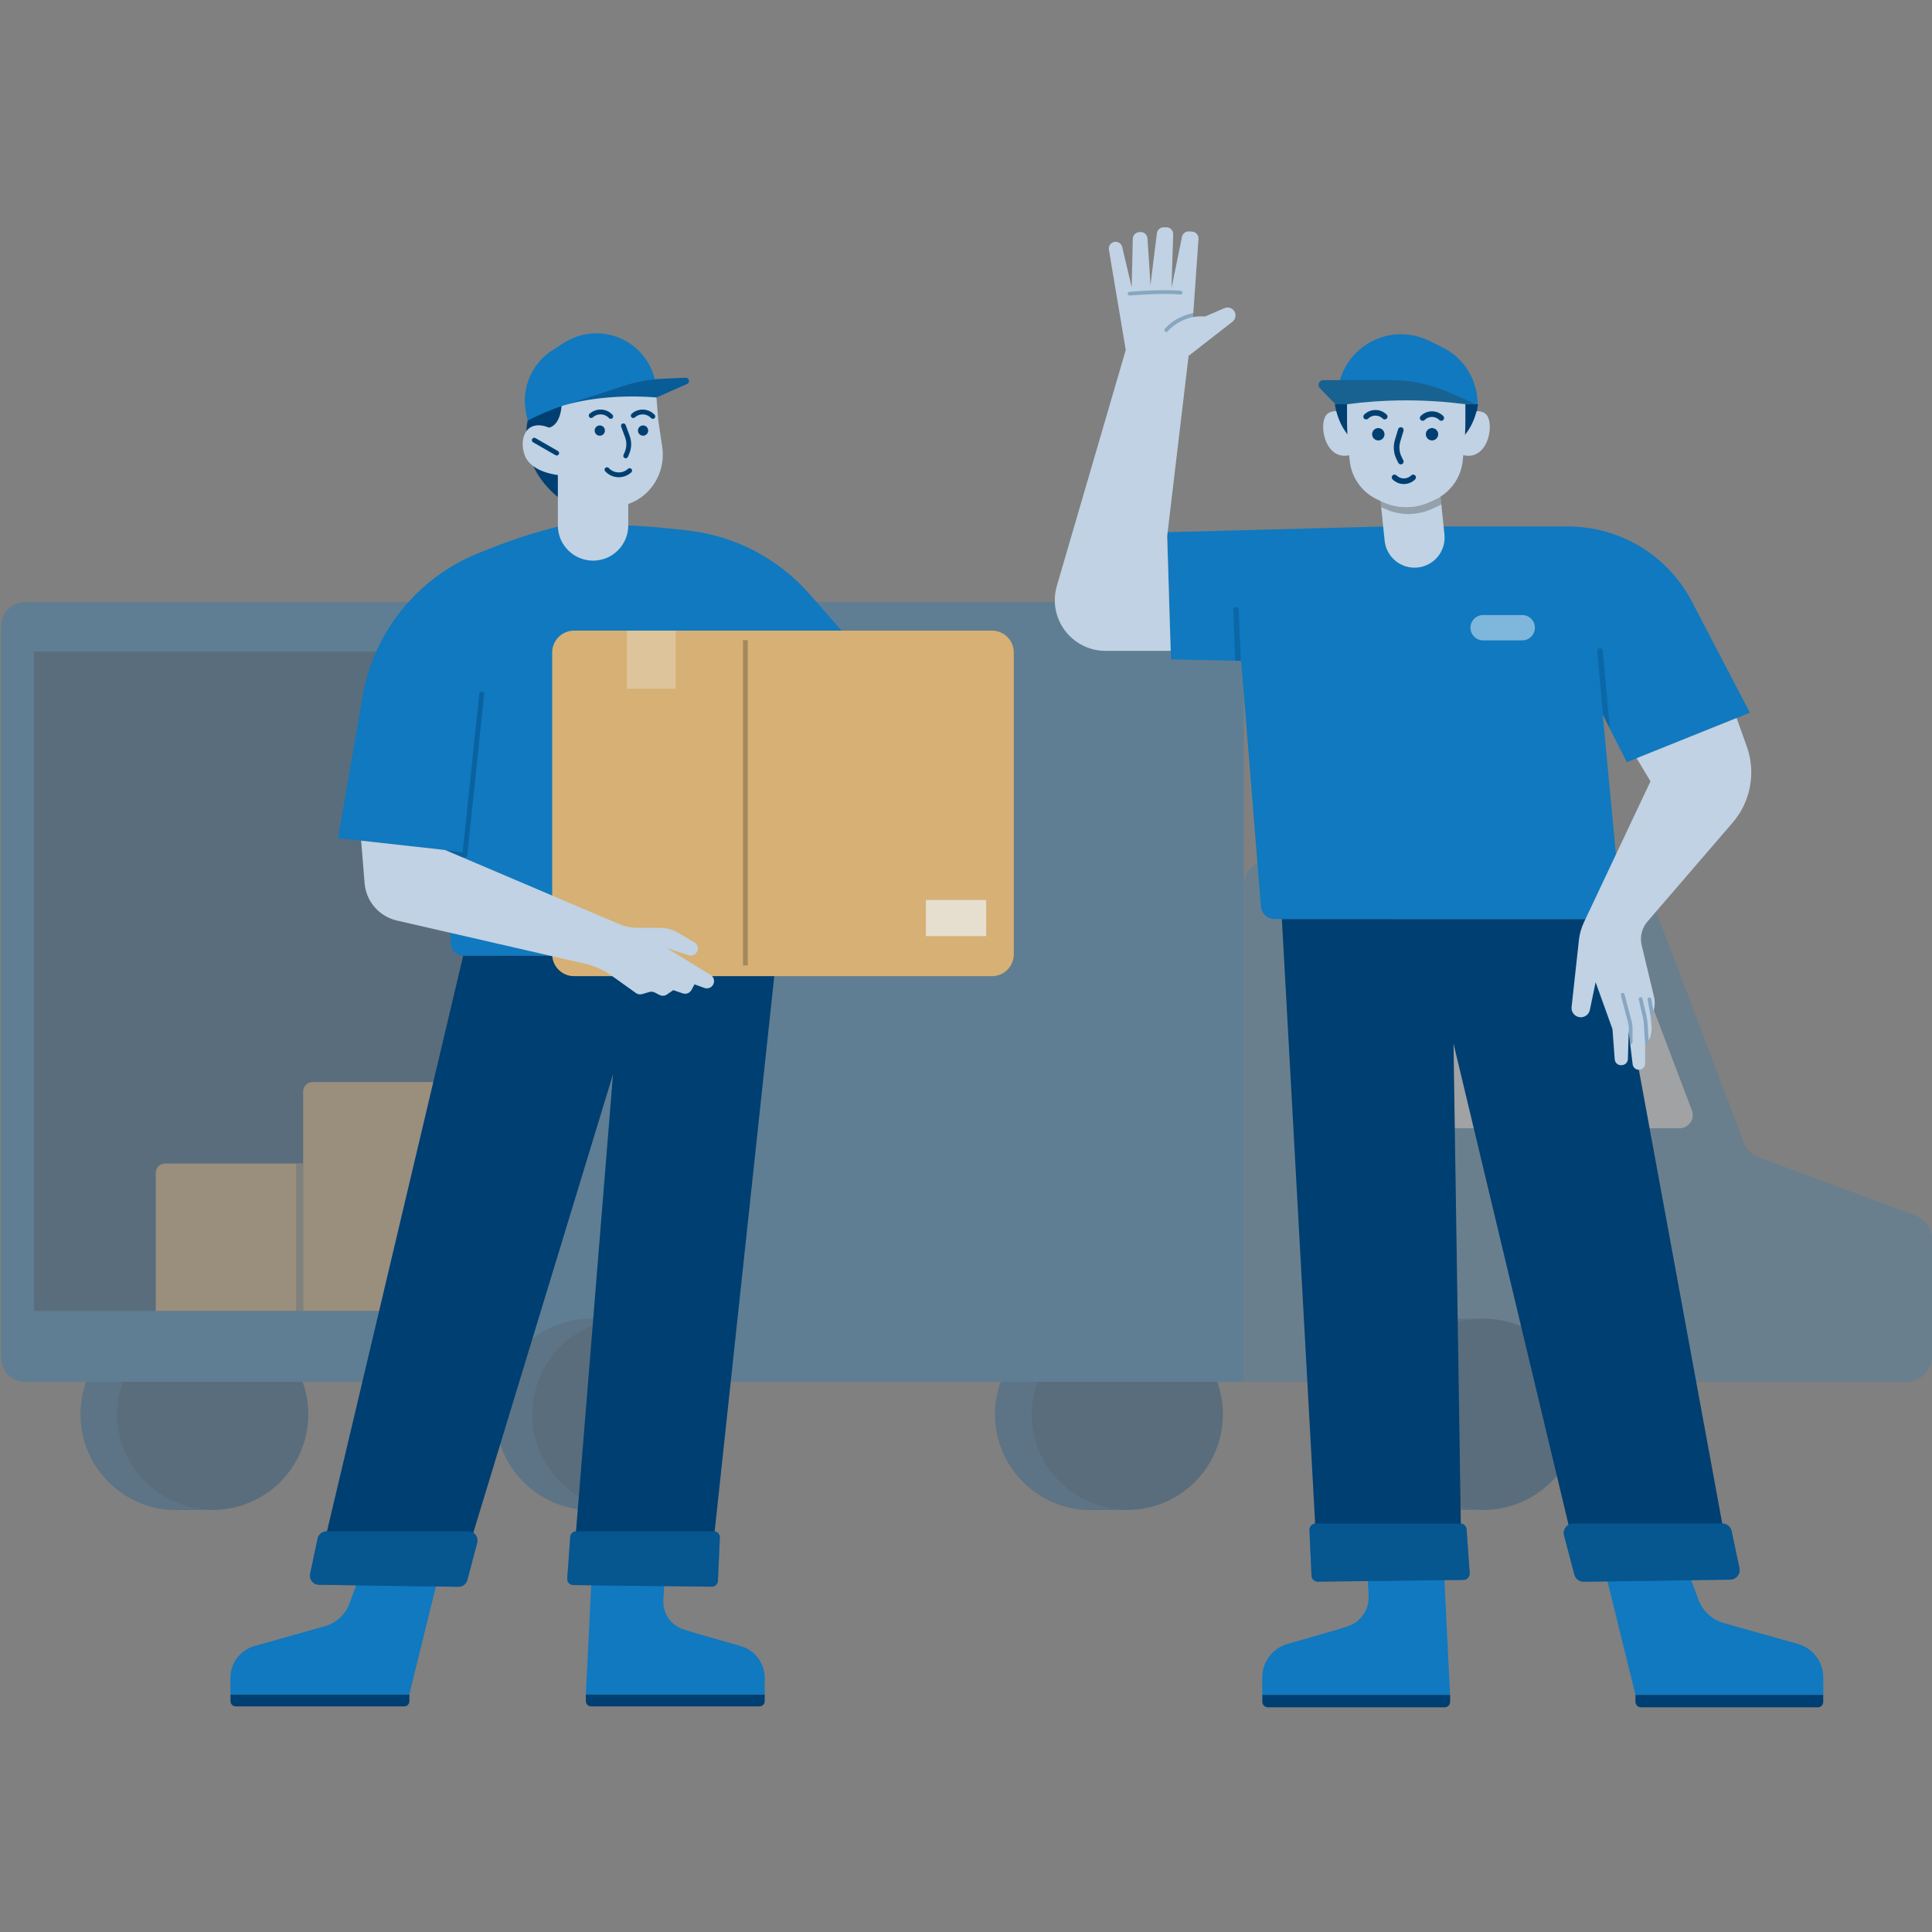 <svg xmlns="http://www.w3.org/2000/svg" width="102" height="102" viewBox="0 0 102 102" fill="none"><rect x="0" y="0" width="102" height="102" fill="#808080" stroke="none"/><g clip-path="url(#clip0_2480_10271)"><g opacity="0.3"><path d="M54.461 74.671C54.461 77.13 56.22 79.177 58.548 79.627C58.828 79.682 59.118 79.713 59.414 79.718C59.447 79.718 59.479 79.718 59.512 79.718C62.302 79.718 64.563 77.457 64.563 74.669C64.563 71.879 62.302 69.618 59.512 69.618C59.479 69.618 59.447 69.618 59.414 69.618C59.118 69.623 58.828 69.655 58.548 69.709C56.22 70.159 54.461 72.206 54.461 74.667V74.671Z" fill="#003F72"></path><path d="M52.535 74.671C52.535 76.041 53.081 77.286 53.97 78.194C54.886 79.136 56.169 79.72 57.586 79.72H59.415C59.12 79.715 58.829 79.683 58.549 79.629C56.221 79.179 54.462 77.132 54.462 74.673C54.462 72.212 56.221 70.164 58.549 69.714C58.829 69.66 59.12 69.628 59.415 69.623H57.586C56.169 69.623 54.886 70.208 53.97 71.149C53.081 72.059 52.535 73.302 52.535 74.674V74.671Z" fill="#003F72"></path><g opacity="0.4"><path d="M52.535 74.671C52.535 76.041 53.081 77.286 53.97 78.194C54.886 79.136 56.169 79.72 57.586 79.72H59.415C59.12 79.715 58.829 79.683 58.549 79.629C56.221 79.179 54.462 77.132 54.462 74.673C54.462 72.212 56.221 70.164 58.549 69.714C58.829 69.66 59.12 69.628 59.415 69.623H57.586C56.169 69.623 54.886 70.208 53.97 71.149C53.081 72.059 52.535 73.302 52.535 74.674V74.671Z" fill="#1079BF"></path></g><path d="M6.176 74.671C6.176 77.13 7.935 79.177 10.262 79.627C10.543 79.682 10.833 79.713 11.129 79.718C11.162 79.718 11.194 79.718 11.227 79.718C14.017 79.718 16.278 77.457 16.278 74.669C16.278 71.881 14.017 69.618 11.227 69.618C11.194 69.618 11.162 69.618 11.129 69.618C10.833 69.623 10.543 69.655 10.262 69.709C7.935 70.159 6.176 72.206 6.176 74.667V74.671Z" fill="#003F72"></path><path d="M4.254 74.671C4.254 76.041 4.8 77.286 5.689 78.194C6.604 79.136 7.887 79.72 9.305 79.72H11.134C10.838 79.715 10.548 79.683 10.268 79.629C7.94 79.179 6.181 77.132 6.181 74.673C6.181 72.213 7.94 70.164 10.268 69.714C10.548 69.66 10.838 69.628 11.134 69.623H9.305C7.887 69.623 6.604 70.208 5.689 71.149C4.8 72.059 4.254 73.302 4.254 74.674V74.671Z" fill="#003F72"></path><g opacity="0.4"><path d="M4.254 74.671C4.254 76.041 4.8 77.286 5.689 78.194C6.604 79.136 7.887 79.72 9.305 79.72H11.134C10.838 79.715 10.548 79.683 10.268 79.629C7.94 79.179 6.181 77.132 6.181 74.673C6.181 72.213 7.94 70.164 10.268 69.714C10.548 69.66 10.838 69.628 11.134 69.623H9.305C7.887 69.623 6.604 70.208 5.689 71.149C4.8 72.059 4.254 73.302 4.254 74.674V74.671Z" fill="#1079BF"></path></g><g opacity="0.66"><path d="M65.664 46.772V72.957H100.632C101.391 72.957 102.007 72.341 102.007 71.582V65.461C102.007 64.887 101.649 64.373 101.111 64.171L92.869 61.105C92.497 60.967 92.204 60.676 92.063 60.305L91.783 59.566L87.263 47.668L86.738 46.284C86.537 45.75 86.024 45.397 85.454 45.397H67.04C66.28 45.397 65.664 46.013 65.664 46.772Z" fill="#1079BF"></path></g><path d="M65.664 72.957L1.349 72.957C0.635 72.957 0.054 72.378 0.054 71.662V33.082C0.054 32.368 0.633 31.787 1.349 31.787L64.369 31.787C65.083 31.787 65.664 32.366 65.664 33.082V72.956V72.957Z" fill="#1079BF"></path><path d="M73.547 48.367V58.868C73.547 59.253 73.86 59.566 74.245 59.566H88.672C89.161 59.566 89.498 59.078 89.325 58.621L85.336 48.12C85.233 47.849 84.974 47.67 84.683 47.67H74.245C73.86 47.67 73.547 47.983 73.547 48.368V48.367Z" fill="#EDF3F7"></path><path d="M73.269 74.671C73.269 77.13 75.028 79.177 77.356 79.627C77.636 79.682 77.927 79.713 78.223 79.718C78.256 79.718 78.287 79.718 78.321 79.718C81.111 79.718 83.372 77.457 83.372 74.669C83.372 71.879 81.111 69.618 78.321 69.618C78.287 69.618 78.256 69.618 78.223 69.618C77.927 69.623 77.636 69.655 77.356 69.709C75.028 70.159 73.269 72.206 73.269 74.667V74.671Z" fill="#003F72"></path><path d="M71.34 74.671C71.34 76.041 71.886 77.286 72.775 78.194C73.69 79.136 74.973 79.72 76.391 79.72H78.22C77.924 79.715 77.634 79.683 77.354 79.629C75.026 79.179 73.267 77.132 73.267 74.673C73.267 72.212 75.026 70.164 77.354 69.714C77.634 69.66 77.924 69.628 78.22 69.623H76.391C74.973 69.623 73.69 70.208 72.775 71.149C71.886 72.059 71.34 73.302 71.34 74.674V74.671Z" fill="#003F72"></path><g opacity="0.4"><path d="M71.34 74.671C71.34 76.041 71.886 77.286 72.775 78.194C73.69 79.136 74.973 79.72 76.391 79.72H78.22C77.924 79.715 77.634 79.683 77.354 79.629C75.026 79.179 73.267 77.132 73.267 74.673C73.267 72.212 75.026 70.164 77.354 69.714C77.634 69.66 77.924 69.628 78.22 69.623H76.391C74.973 69.623 73.69 70.208 72.775 71.149C71.886 72.059 71.34 73.302 71.34 74.674V74.671Z" fill="#1079BF"></path></g><path d="M28.09 74.671C28.09 77.13 29.849 79.177 32.177 79.627C32.457 79.682 32.747 79.713 33.043 79.718C33.076 79.718 33.108 79.718 33.141 79.718C35.931 79.718 38.192 77.457 38.192 74.669C38.192 71.881 35.931 69.618 33.141 69.618C33.108 69.618 33.076 69.618 33.043 69.618C32.747 69.623 32.457 69.655 32.177 69.709C29.849 70.159 28.09 72.206 28.09 74.667V74.671Z" fill="#003F72"></path><path d="M26.16 74.671C26.16 76.041 26.706 77.286 27.595 78.194C28.511 79.136 29.794 79.72 31.211 79.72H33.04C32.745 79.715 32.454 79.683 32.174 79.629C29.846 79.179 28.087 77.132 28.087 74.673C28.087 72.212 29.846 70.164 32.174 69.714C32.454 69.66 32.745 69.628 33.04 69.623H31.211C29.794 69.623 28.511 70.208 27.595 71.149C26.706 72.059 26.16 73.302 26.16 74.674V74.671Z" fill="#003F72"></path><g opacity="0.4"><path d="M26.16 74.671C26.16 76.041 26.706 77.286 27.595 78.194C28.511 79.136 29.794 79.72 31.211 79.72H33.04C32.745 79.715 32.454 79.683 32.174 79.629C29.846 79.179 28.087 77.132 28.087 74.673C28.087 72.212 29.846 70.164 32.174 69.714C32.454 69.66 32.745 69.628 33.04 69.623H31.211C29.794 69.623 28.511 70.208 27.595 71.149C26.706 72.059 26.16 73.302 26.16 74.674V74.671Z" fill="#1079BF"></path></g><path d="M1.793 69.21H28.09L28.09 34.4H1.793L1.793 69.21Z" fill="#003F72"></path><path d="M16.004 69.21H28.087V57.627C28.087 57.35 27.863 57.127 27.587 57.127H16.505C16.228 57.127 16.004 57.35 16.004 57.627V69.21Z" fill="#D6B074"></path><path d="M8.223 69.21H16.004V61.428H8.723C8.447 61.428 8.223 61.653 8.223 61.929V69.21Z" fill="#D6B074"></path><g opacity="0.4"><path d="M15.631 69.21H16V61.428H15.631L15.631 69.21Z" fill="#003F72"></path></g></g><path d="M70.611 86.035L67.972 86.793C67.184 87.02 66.641 87.741 66.641 88.561V89.482H76.555L76.2 82.249H72.146L72.257 84.247C72.298 84.978 71.838 85.644 71.141 85.866L70.61 86.034L70.611 86.035Z" fill="#1079BF"></path><path d="M76.27 90.138H66.933C66.773 90.138 66.644 90.008 66.644 89.849V89.482H76.559V89.849C76.559 90.008 76.43 90.138 76.27 90.138Z" fill="#003F72"></path><path d="M84.562 82.25L86.346 89.483H96.261V88.562C96.261 87.742 95.718 87.021 94.929 86.794L91.012 85.691C90.387 85.514 89.884 85.049 89.661 84.439L88.859 82.25H84.562Z" fill="#1079BF"></path><path d="M86.344 89.483H96.258V89.85C96.258 90.01 96.129 90.139 95.97 90.139H86.632C86.473 90.139 86.344 90.01 86.344 89.85V89.483Z" fill="#003F72"></path><path d="M82.883 80.799L76.738 55.094L77.129 80.799H69.453L67.676 48.518H85.043L85.127 48.879L90.993 80.799H82.883Z" fill="#003F72"></path><path d="M90.929 80.434H83.062C82.732 80.434 82.492 80.746 82.575 81.065L83.12 83.132C83.179 83.355 83.383 83.51 83.614 83.507L91.35 83.397C91.667 83.392 91.901 83.099 91.835 82.79L91.421 80.834C91.372 80.601 91.167 80.435 90.928 80.435L90.929 80.434Z" fill="#003F72"></path><g opacity="0.4"><path d="M90.929 80.434H83.062C82.732 80.434 82.492 80.746 82.575 81.065L83.12 83.132C83.179 83.355 83.383 83.51 83.614 83.507L91.35 83.397C91.667 83.392 91.901 83.099 91.835 82.79L91.421 80.834C91.372 80.601 91.167 80.435 90.928 80.435L90.929 80.434Z" fill="#1079BF"></path></g><path d="M77.096 80.435H69.465C69.276 80.435 69.124 80.593 69.133 80.782L69.242 83.185C69.249 83.364 69.398 83.504 69.578 83.502L77.262 83.41C77.454 83.409 77.603 83.246 77.591 83.055L77.428 80.743C77.416 80.569 77.271 80.434 77.096 80.434V80.435Z" fill="#003F72"></path><g opacity="0.4"><path d="M77.096 80.435H69.465C69.276 80.435 69.124 80.593 69.133 80.782L69.242 83.185C69.249 83.364 69.398 83.504 69.578 83.502L77.262 83.41C77.454 83.409 77.603 83.246 77.591 83.055L77.428 80.743C77.416 80.569 77.271 80.434 77.096 80.434V80.435Z" fill="#1079BF"></path></g><path d="M84.63 37.752L84.615 37.724L85.561 47.744C85.6 48.16 85.274 48.518 84.856 48.518H67.277C66.907 48.518 66.601 48.235 66.572 47.867L65.527 34.89H65.513L65.217 34.883L61.828 34.809L61.621 28.098L73.1 27.795H82.78C85.532 27.795 88.056 29.325 89.328 31.766L92.385 37.628L85.888 40.239L84.992 38.467L84.63 37.752Z" fill="#1079BF"></path><g opacity="0.5"><path d="M80.365 32.471H78.303C77.933 32.471 77.633 32.77 77.633 33.14C77.633 33.51 77.933 33.81 78.303 33.81H80.365C80.735 33.81 81.035 33.51 81.035 33.14C81.035 32.77 80.735 32.471 80.365 32.471Z" fill="#EDF3F7"></path></g><g opacity="0.3"><path d="M65.248 32.048C65.166 32.051 65.103 32.12 65.106 32.202L65.211 34.883L65.508 34.89L65.401 32.19C65.397 32.108 65.328 32.046 65.248 32.048Z" fill="#003F72"></path><path d="M84.619 34.348C84.612 34.267 84.54 34.208 84.459 34.214C84.378 34.222 84.318 34.294 84.325 34.374L84.629 37.752L84.991 38.467L84.619 34.348Z" fill="#003F72"></path></g><path d="M65.068 16.985L62.752 18.789L61.62 28.317L61.806 34.362H58.364C57.829 34.362 57.319 34.202 56.891 33.92C56.463 33.637 56.115 33.231 55.904 32.74C55.659 32.169 55.621 31.532 55.795 30.936L59.434 18.477L58.544 13.183C58.541 13.164 58.539 13.144 58.539 13.124C58.539 12.967 58.643 12.823 58.8 12.778C58.996 12.722 59.202 12.841 59.248 13.041L59.746 15.16L59.806 12.607C59.81 12.427 59.948 12.278 60.128 12.259L60.185 12.252C60.388 12.232 60.567 12.382 60.581 12.585C60.63 13.327 60.737 14.928 60.737 15.071C60.751 14.918 60.984 13.064 61.079 12.313C61.101 12.134 61.254 12 61.435 12H61.58C61.783 12 61.946 12.168 61.939 12.37L61.849 15.204L62.404 12.502C62.44 12.324 62.604 12.202 62.784 12.217L62.946 12.23C63.142 12.245 63.289 12.417 63.275 12.613L63.001 16.527L62.986 16.732V16.745C63.21 16.677 63.615 16.712 63.615 16.712L64.644 16.269C64.698 16.245 64.754 16.234 64.81 16.234C64.96 16.234 65.105 16.316 65.18 16.456C65.276 16.636 65.229 16.86 65.068 16.985Z" fill="#C0D2E3"></path><g opacity="0.3"><path d="M61.501 17.361C61.465 17.403 61.469 17.465 61.511 17.5C61.529 17.517 61.552 17.525 61.576 17.525C61.603 17.525 61.63 17.513 61.65 17.49C62.093 16.978 62.733 16.789 62.986 16.732L63 16.527C62.775 16.57 62.024 16.756 61.501 17.361Z" fill="#003F72"></path><path d="M62.319 15.546C62.373 15.55 62.421 15.51 62.426 15.456C62.431 15.401 62.389 15.354 62.335 15.349C61.228 15.261 59.641 15.404 59.625 15.405C59.571 15.41 59.531 15.459 59.536 15.513C59.541 15.564 59.583 15.602 59.634 15.602C59.637 15.602 59.64 15.602 59.643 15.602C59.659 15.601 61.229 15.46 62.319 15.546Z" fill="#003F72"></path></g><path d="M86.972 48.66C86.679 49.001 86.567 49.462 86.672 49.9L87.321 52.607C87.349 52.722 87.362 52.838 87.362 52.954C87.362 53.104 87.34 53.252 87.294 53.395C87.26 53.506 87.213 53.613 87.152 53.716C87.151 53.717 87.151 53.718 87.15 53.719L87.192 54.119C87.222 54.408 87.167 54.697 87.036 54.953C86.996 55.032 86.949 55.107 86.893 55.179L86.856 55.228H86.855V56.148C86.855 56.239 86.817 56.322 86.757 56.382C86.697 56.442 86.615 56.48 86.524 56.48C86.356 56.48 86.215 56.354 86.195 56.187L86.067 55.119L85.987 54.448L85.944 55.913C85.939 56.079 85.812 56.215 85.648 56.233L85.615 56.236C85.429 56.257 85.264 56.118 85.25 55.932L85.131 54.334L84.241 51.856L83.937 53.318C83.914 53.431 83.852 53.529 83.767 53.598C83.682 53.667 83.574 53.707 83.459 53.707C83.167 53.707 82.94 53.455 82.972 53.165L83.358 49.636C83.394 49.306 83.485 48.985 83.627 48.685L87.137 41.251L86.405 40.03L91.684 37.908L92.221 39.407C92.715 40.784 92.43 42.321 91.475 43.431L86.972 48.66Z" fill="#C0D2E3"></path><g opacity="0.3"><path d="M86.188 54.298V55.022C86.188 55.077 86.144 55.121 86.09 55.121C86.083 55.121 86.077 55.12 86.071 55.119L85.991 54.448V54.298C85.991 54.179 85.976 54.061 85.945 53.945L85.573 52.543C85.56 52.491 85.591 52.437 85.644 52.423C85.697 52.409 85.751 52.44 85.765 52.493L86.136 53.895C86.171 54.026 86.188 54.162 86.188 54.298Z" fill="#003F72"></path><path d="M87.041 54.953C87.001 55.032 86.954 55.107 86.898 55.179L86.861 55.228L86.788 54.066C86.78 53.938 86.761 53.809 86.732 53.683L86.518 52.765C86.506 52.712 86.539 52.66 86.592 52.647C86.645 52.635 86.697 52.667 86.71 52.721L86.924 53.639C86.956 53.775 86.976 53.914 86.985 54.053L87.041 54.953Z" fill="#003F72"></path><path d="M87.297 53.395C87.263 53.506 87.216 53.614 87.154 53.716L86.986 52.775C86.976 52.722 87.012 52.67 87.066 52.661C87.119 52.651 87.17 52.687 87.18 52.74L87.297 53.395Z" fill="#003F72"></path></g><path d="M77.96 22.068L77.999 21.63C78.121 20.24 77.37 18.921 76.114 18.315L75.42 17.98C74.505 17.539 73.44 17.536 72.522 17.972C71.225 18.59 70.465 19.965 70.632 21.393L70.659 21.622L77.96 22.068Z" fill="#1079BF"></path><path d="M77.881 21.317L76.408 20.681C75.472 20.277 74.462 20.068 73.442 20.068H69.869C69.644 20.068 69.53 20.334 69.684 20.494L70.567 21.402L77.881 21.317Z" fill="#1079BF"></path><g opacity="0.3"><path d="M77.881 21.317L76.408 20.681C75.472 20.277 74.462 20.068 73.442 20.068H69.869C69.644 20.068 69.53 20.334 69.684 20.494L70.567 21.402L77.881 21.317Z" fill="#2D2A29"></path></g><path d="M71.324 22.196C71.324 22.196 70.754 21.446 70.137 21.807C69.519 22.169 69.909 24.524 71.41 23.983L71.324 22.196Z" fill="#C0D2E3"></path><path d="M77.187 22.196C77.187 22.196 77.757 21.446 78.375 21.807C78.993 22.169 78.602 24.524 77.102 23.983L77.187 22.196Z" fill="#C0D2E3"></path><path d="M77.347 21.341L77.266 23.039C77.266 23.039 77.847 22.491 78.032 21.341H77.347Z" fill="#003F72"></path><path d="M71.157 21.341L71.239 23.039C71.239 23.039 70.658 22.491 70.473 21.341H71.157Z" fill="#003F72"></path><path d="M74.845 29.962C73.972 30.052 73.192 29.419 73.102 28.546L72.919 26.777L72.884 26.447L72.832 25.947L75.991 25.618L76.053 26.218L76.096 26.629L76.26 28.219C76.351 29.091 75.717 29.871 74.845 29.962Z" fill="#C0D2E3"></path><g opacity="0.3"><path d="M76.094 26.63C76.016 26.676 75.934 26.718 75.851 26.756L75.576 26.878C74.802 27.225 73.918 27.225 73.145 26.879L72.917 26.777L72.883 26.447L73.028 26.512C73.801 26.858 74.685 26.858 75.459 26.512L75.733 26.389C75.845 26.34 75.951 26.283 76.052 26.219L76.094 26.63Z" fill="#2D2A29"></path></g><path d="M77.365 21.341V22.201C77.365 22.66 77.344 23.119 77.299 23.575L77.227 24.312C77.15 25.101 76.711 25.803 76.051 26.218C75.95 26.282 75.844 26.34 75.733 26.389L75.458 26.512C74.684 26.858 73.8 26.858 73.027 26.512L72.882 26.447L72.751 26.389C72.142 26.117 71.674 25.621 71.43 25.02C71.34 24.797 71.28 24.558 71.256 24.311L71.184 23.575C71.14 23.119 71.117 22.66 71.117 22.201V21.341C72.025 21.222 73.061 21.139 74.204 21.137C75.378 21.135 76.44 21.22 77.365 21.341Z" fill="#C0D2E3"></path><path d="M73.825 24.436C73.851 24.487 73.903 24.517 73.957 24.517C73.98 24.517 74.002 24.512 74.024 24.501C74.097 24.463 74.126 24.375 74.089 24.302L74.003 24.133C73.872 23.875 73.846 23.58 73.93 23.303L74.098 22.744C74.122 22.666 74.077 22.584 73.999 22.56C73.922 22.536 73.839 22.581 73.815 22.658L73.647 23.217C73.541 23.568 73.574 23.941 73.739 24.267L73.825 24.436Z" fill="#003F72"></path><path d="M74.503 25.099C74.29 25.312 73.942 25.313 73.729 25.099C73.671 25.041 73.577 25.041 73.52 25.099C73.462 25.157 73.462 25.251 73.52 25.308C73.685 25.473 73.9 25.554 74.116 25.554C74.332 25.554 74.548 25.473 74.712 25.308C74.771 25.25 74.771 25.156 74.712 25.099C74.654 25.041 74.561 25.041 74.504 25.099H74.503Z" fill="#003F72"></path><path d="M72.02 21.892C71.962 21.95 71.962 22.044 72.02 22.101C72.078 22.159 72.172 22.159 72.229 22.101C72.443 21.888 72.79 21.887 73.003 22.101C73.031 22.129 73.07 22.144 73.107 22.144C73.144 22.144 73.183 22.129 73.212 22.101C73.27 22.043 73.27 21.949 73.212 21.892C72.882 21.563 72.348 21.564 72.019 21.892H72.02Z" fill="#003F72"></path><path d="M76.197 21.964C76.037 21.804 75.826 21.716 75.601 21.716C75.375 21.716 75.164 21.804 75.004 21.964C74.946 22.022 74.946 22.116 75.004 22.173C75.063 22.231 75.156 22.231 75.213 22.173C75.317 22.069 75.454 22.012 75.601 22.012C75.748 22.012 75.885 22.069 75.988 22.173C76.016 22.201 76.055 22.216 76.092 22.216C76.13 22.216 76.168 22.201 76.197 22.173C76.255 22.114 76.255 22.021 76.197 21.964Z" fill="#003F72"></path><path d="M72.768 22.6C72.587 22.6 72.441 22.746 72.441 22.927C72.441 23.107 72.587 23.253 72.768 23.253C72.948 23.253 73.094 23.107 73.094 22.927C73.094 22.746 72.948 22.6 72.768 22.6Z" fill="#003F72"></path><path d="M75.603 22.6C75.423 22.6 75.277 22.746 75.277 22.927C75.277 23.107 75.423 23.253 75.603 23.253C75.784 23.253 75.93 23.107 75.93 22.927C75.93 22.746 75.784 22.6 75.603 22.6Z" fill="#003F72"></path><path d="M36.592 86.182L39.105 86.904C39.855 87.12 40.373 87.806 40.373 88.588V89.466H30.93L31.268 82.577H35.129L35.022 84.479C34.983 85.176 35.421 85.81 36.086 86.022L36.592 86.183V86.182Z" fill="#1079BF"></path><path d="M30.93 89.465H40.373V89.814C40.373 89.965 40.25 90.089 40.097 90.089H31.205C31.053 90.089 30.93 89.966 30.93 89.814V89.465Z" fill="#003F72"></path><path d="M23.305 82.576L21.607 89.465H12.164V88.587C12.164 87.806 12.681 87.119 13.432 86.903L17.163 85.852C17.758 85.684 18.237 85.241 18.45 84.661L19.214 82.576H23.305Z" fill="#1079BF"></path><path d="M21.338 90.089H12.445C12.294 90.089 12.17 89.966 12.17 89.814V89.465H21.613V89.814C21.613 89.966 21.491 90.089 21.338 90.089Z" fill="#003F72"></path><path d="M40.995 50.451L37.694 81.195H30.382L32.364 56.714L24.904 81.195H17.18L24.374 50.795L24.455 50.451H40.995Z" fill="#003F72"></path><path d="M17.236 80.847H24.729C25.043 80.847 25.273 81.144 25.193 81.449L24.674 83.416C24.618 83.63 24.424 83.777 24.203 83.773L16.836 83.668C16.535 83.664 16.311 83.386 16.374 83.09L16.767 81.228C16.814 81.006 17.01 80.848 17.236 80.848V80.847Z" fill="#003F72"></path><g opacity="0.4"><path d="M17.236 80.847H24.729C25.043 80.847 25.273 81.144 25.193 81.448L24.674 83.416C24.618 83.629 24.424 83.777 24.203 83.773L16.836 83.668C16.535 83.664 16.311 83.385 16.374 83.09L16.767 81.228C16.814 81.006 17.01 80.847 17.236 80.847V80.847Z" fill="#1079BF"></path></g><path d="M30.422 80.847H37.688C37.868 80.847 38.012 80.998 38.005 81.179L37.901 83.467C37.894 83.638 37.752 83.772 37.581 83.769L30.262 83.682C30.08 83.679 29.937 83.525 29.95 83.343L30.105 81.142C30.117 80.976 30.255 80.847 30.421 80.847H30.422Z" fill="#003F72"></path><g opacity="0.4"><path d="M30.422 80.847H37.688C37.868 80.847 38.012 80.998 38.005 81.179L37.901 83.467C37.894 83.638 37.752 83.772 37.581 83.769L30.262 83.682C30.08 83.679 29.937 83.525 29.95 83.343L30.105 81.142C30.117 80.976 30.255 80.847 30.421 80.847H30.422Z" fill="#1079BF"></path></g><path d="M41.058 39.892H41.057L41.644 49.761C41.666 50.135 41.369 50.451 40.994 50.451H24.454C24.11 50.451 23.826 50.184 23.803 49.841L23.494 44.875L17.848 44.248L19.137 36.784C19.722 33.397 22.002 30.544 25.179 29.235C28.176 28.001 29.836 27.729 29.836 27.729C29.836 27.729 30.568 27.66 33.167 27.742C34.09 27.771 35.256 27.883 36.376 28.016C38.839 28.308 41.107 29.499 42.741 31.366L46.877 36.093L43.252 42.366L41.333 40.202L41.058 39.892Z" fill="#1079BF"></path><g opacity="0.4"><path d="M40.89 33.625C40.885 33.556 40.826 33.502 40.755 33.507C40.684 33.512 40.632 33.573 40.637 33.643L41.059 39.892L41.334 40.202L40.89 33.625Z" fill="#003F72"></path><path d="M25.444 36.519C25.374 36.511 25.312 36.562 25.305 36.632L24.428 45.002L23.347 44.856C23.278 44.847 23.214 44.895 23.204 44.965C23.195 45.035 23.244 45.099 23.314 45.108L24.524 45.272C24.53 45.272 24.535 45.273 24.541 45.273C24.569 45.273 24.597 45.263 24.62 45.245C24.647 45.224 24.664 45.193 24.667 45.159L25.557 36.66C25.565 36.591 25.514 36.528 25.444 36.52L25.444 36.519Z" fill="#003F72"></path></g><path d="M52.368 33.293H30.309C29.67 33.293 29.152 33.811 29.152 34.449V50.381C29.152 51.02 29.67 51.537 30.309 51.537H52.368C53.007 51.537 53.524 51.02 53.524 50.381V34.449C53.524 33.811 53.007 33.293 52.368 33.293Z" fill="#D6B074"></path><g opacity="0.3"><path d="M39.48 33.797H39.227V50.968H39.48V33.797Z" fill="#2D2A29"></path></g><g opacity="0.3"><path d="M35.671 33.293H33.09V36.361H35.671V33.293Z" fill="#EDF3F7"></path></g><g opacity="0.7"><path d="M52.065 47.513H48.883V49.422H52.065V47.513Z" fill="#EDF3F7"></path></g><path d="M32.294 51.514L33.574 52.428C33.669 52.496 33.791 52.517 33.904 52.484L34.283 52.372C34.377 52.344 34.478 52.354 34.565 52.398L34.821 52.529C34.945 52.592 35.095 52.583 35.211 52.504L35.548 52.274L36.044 52.445C36.22 52.506 36.415 52.431 36.505 52.267L36.667 51.97L37.186 52.158C37.352 52.218 37.537 52.157 37.635 52.011C37.755 51.83 37.702 51.586 37.517 51.472L35.203 50.051L36.346 50.432C36.504 50.484 36.678 50.427 36.775 50.291C36.903 50.11 36.848 49.858 36.657 49.746L35.792 49.239C35.506 49.071 35.18 48.982 34.848 48.982H33.63C33.314 48.982 33.002 48.919 32.71 48.795L23.501 44.876L19.066 44.383L19.25 46.642C19.333 47.595 20.02 48.385 20.953 48.6L30.878 50.878C31.388 50.995 31.869 51.211 32.295 51.515L32.294 51.514Z" fill="#C0D2E3"></path><path d="M27.858 22.208L27.773 21.8C27.506 20.511 28.064 19.189 29.175 18.483L29.79 18.092C30.599 17.578 31.599 17.457 32.508 17.765C33.794 18.201 34.658 19.408 34.658 20.766V20.983L27.858 22.208Z" fill="#1079BF"></path><path d="M29.793 21.393L32.961 20.366C33.623 20.151 34.311 20.027 35.007 19.996L36.192 19.944C36.383 19.936 36.444 20.196 36.27 20.273L34.657 20.984L29.793 21.393Z" fill="#1079BF"></path><g opacity="0.5"><path d="M29.793 21.393L32.961 20.366C33.623 20.151 34.311 20.027 35.007 19.996L36.192 19.944C36.383 19.936 36.444 20.196 36.27 20.273L34.657 20.984L29.793 21.393Z" fill="#003F72"></path></g><path d="M29.649 21.438C29.329 21.55 28.99 21.681 28.637 21.835C28.36 21.957 28.099 22.081 27.855 22.208C27.788 22.558 27.744 23.016 27.826 23.534C27.949 24.313 28.348 25.322 29.452 26.245L29.649 21.438Z" fill="#003F72"></path><path d="M34.656 20.983L34.761 22.242L34.962 23.586C35.142 24.788 34.529 25.988 33.428 26.502C33.346 26.54 33.26 26.577 33.169 26.611V27.741C33.169 28.767 32.337 29.599 31.311 29.599C30.285 29.599 29.452 28.767 29.452 27.741V25.079C29.452 25.079 28.092 24.947 27.728 24.096C27.364 23.247 27.728 22.069 28.983 22.576C28.983 22.576 29.544 22.53 29.65 21.438C29.65 21.438 31.637 20.741 34.656 20.983V20.983Z" fill="#C0D2E3"></path><path d="M29.455 23.811L28.269 23.129C28.208 23.094 28.13 23.114 28.095 23.175C28.06 23.236 28.081 23.314 28.142 23.349L29.328 24.031C29.348 24.043 29.369 24.048 29.391 24.048C29.435 24.048 29.477 24.025 29.501 23.985C29.536 23.924 29.516 23.846 29.455 23.811Z" fill="#003F72"></path><path d="M33.002 23.087C33.096 23.341 33.09 23.619 32.982 23.869L32.918 24.019C32.89 24.083 32.919 24.157 32.985 24.185C33.001 24.192 33.018 24.196 33.035 24.196C33.084 24.196 33.13 24.167 33.151 24.119L33.216 23.969C33.349 23.659 33.358 23.314 33.24 22.998L33.031 22.436C33.007 22.369 32.934 22.337 32.868 22.361C32.802 22.386 32.769 22.458 32.793 22.524L33.002 23.087H33.002Z" fill="#003F72"></path><path d="M33.951 23.003C34.1 23.003 34.221 22.881 34.221 22.732C34.221 22.582 34.1 22.461 33.951 22.461C33.801 22.461 33.68 22.582 33.68 22.732C33.68 22.881 33.801 23.003 33.951 23.003Z" fill="#003F72"></path><path d="M31.665 23.003C31.815 23.003 31.936 22.881 31.936 22.732C31.936 22.582 31.815 22.461 31.665 22.461C31.516 22.461 31.395 22.582 31.395 22.732C31.395 22.881 31.516 23.003 31.665 23.003Z" fill="#003F72"></path><path d="M33.157 24.751C33.015 24.881 32.829 24.949 32.639 24.941C32.447 24.933 32.269 24.85 32.139 24.709C32.091 24.657 32.011 24.654 31.959 24.701C31.907 24.748 31.904 24.829 31.951 24.88C32.127 25.073 32.368 25.183 32.629 25.195C32.643 25.195 32.657 25.195 32.67 25.195C32.915 25.195 33.148 25.105 33.33 24.938C33.381 24.891 33.385 24.81 33.337 24.759C33.29 24.707 33.209 24.703 33.158 24.751H33.157Z" fill="#003F72"></path><path d="M32.152 22.072C32.177 22.099 32.211 22.113 32.245 22.113C32.275 22.113 32.307 22.102 32.331 22.079C32.383 22.032 32.386 21.951 32.339 21.9C32.018 21.551 31.473 21.528 31.123 21.849C31.072 21.896 31.068 21.977 31.116 22.028C31.163 22.08 31.243 22.083 31.295 22.036C31.414 21.927 31.568 21.87 31.731 21.877C31.893 21.884 32.042 21.953 32.152 22.072Z" fill="#003F72"></path><path d="M34.562 21.9C34.241 21.552 33.695 21.529 33.346 21.849C33.294 21.897 33.291 21.977 33.338 22.029C33.386 22.081 33.466 22.084 33.518 22.037C33.637 21.927 33.791 21.871 33.954 21.878C34.115 21.884 34.265 21.954 34.374 22.073C34.4 22.1 34.434 22.114 34.468 22.114C34.498 22.114 34.529 22.103 34.554 22.08C34.605 22.032 34.609 21.952 34.562 21.9Z" fill="#003F72"></path></g><defs><clipPath id="clip0_2480_10271"><rect width="102" height="102" fill="white"></rect></clipPath></defs></svg>